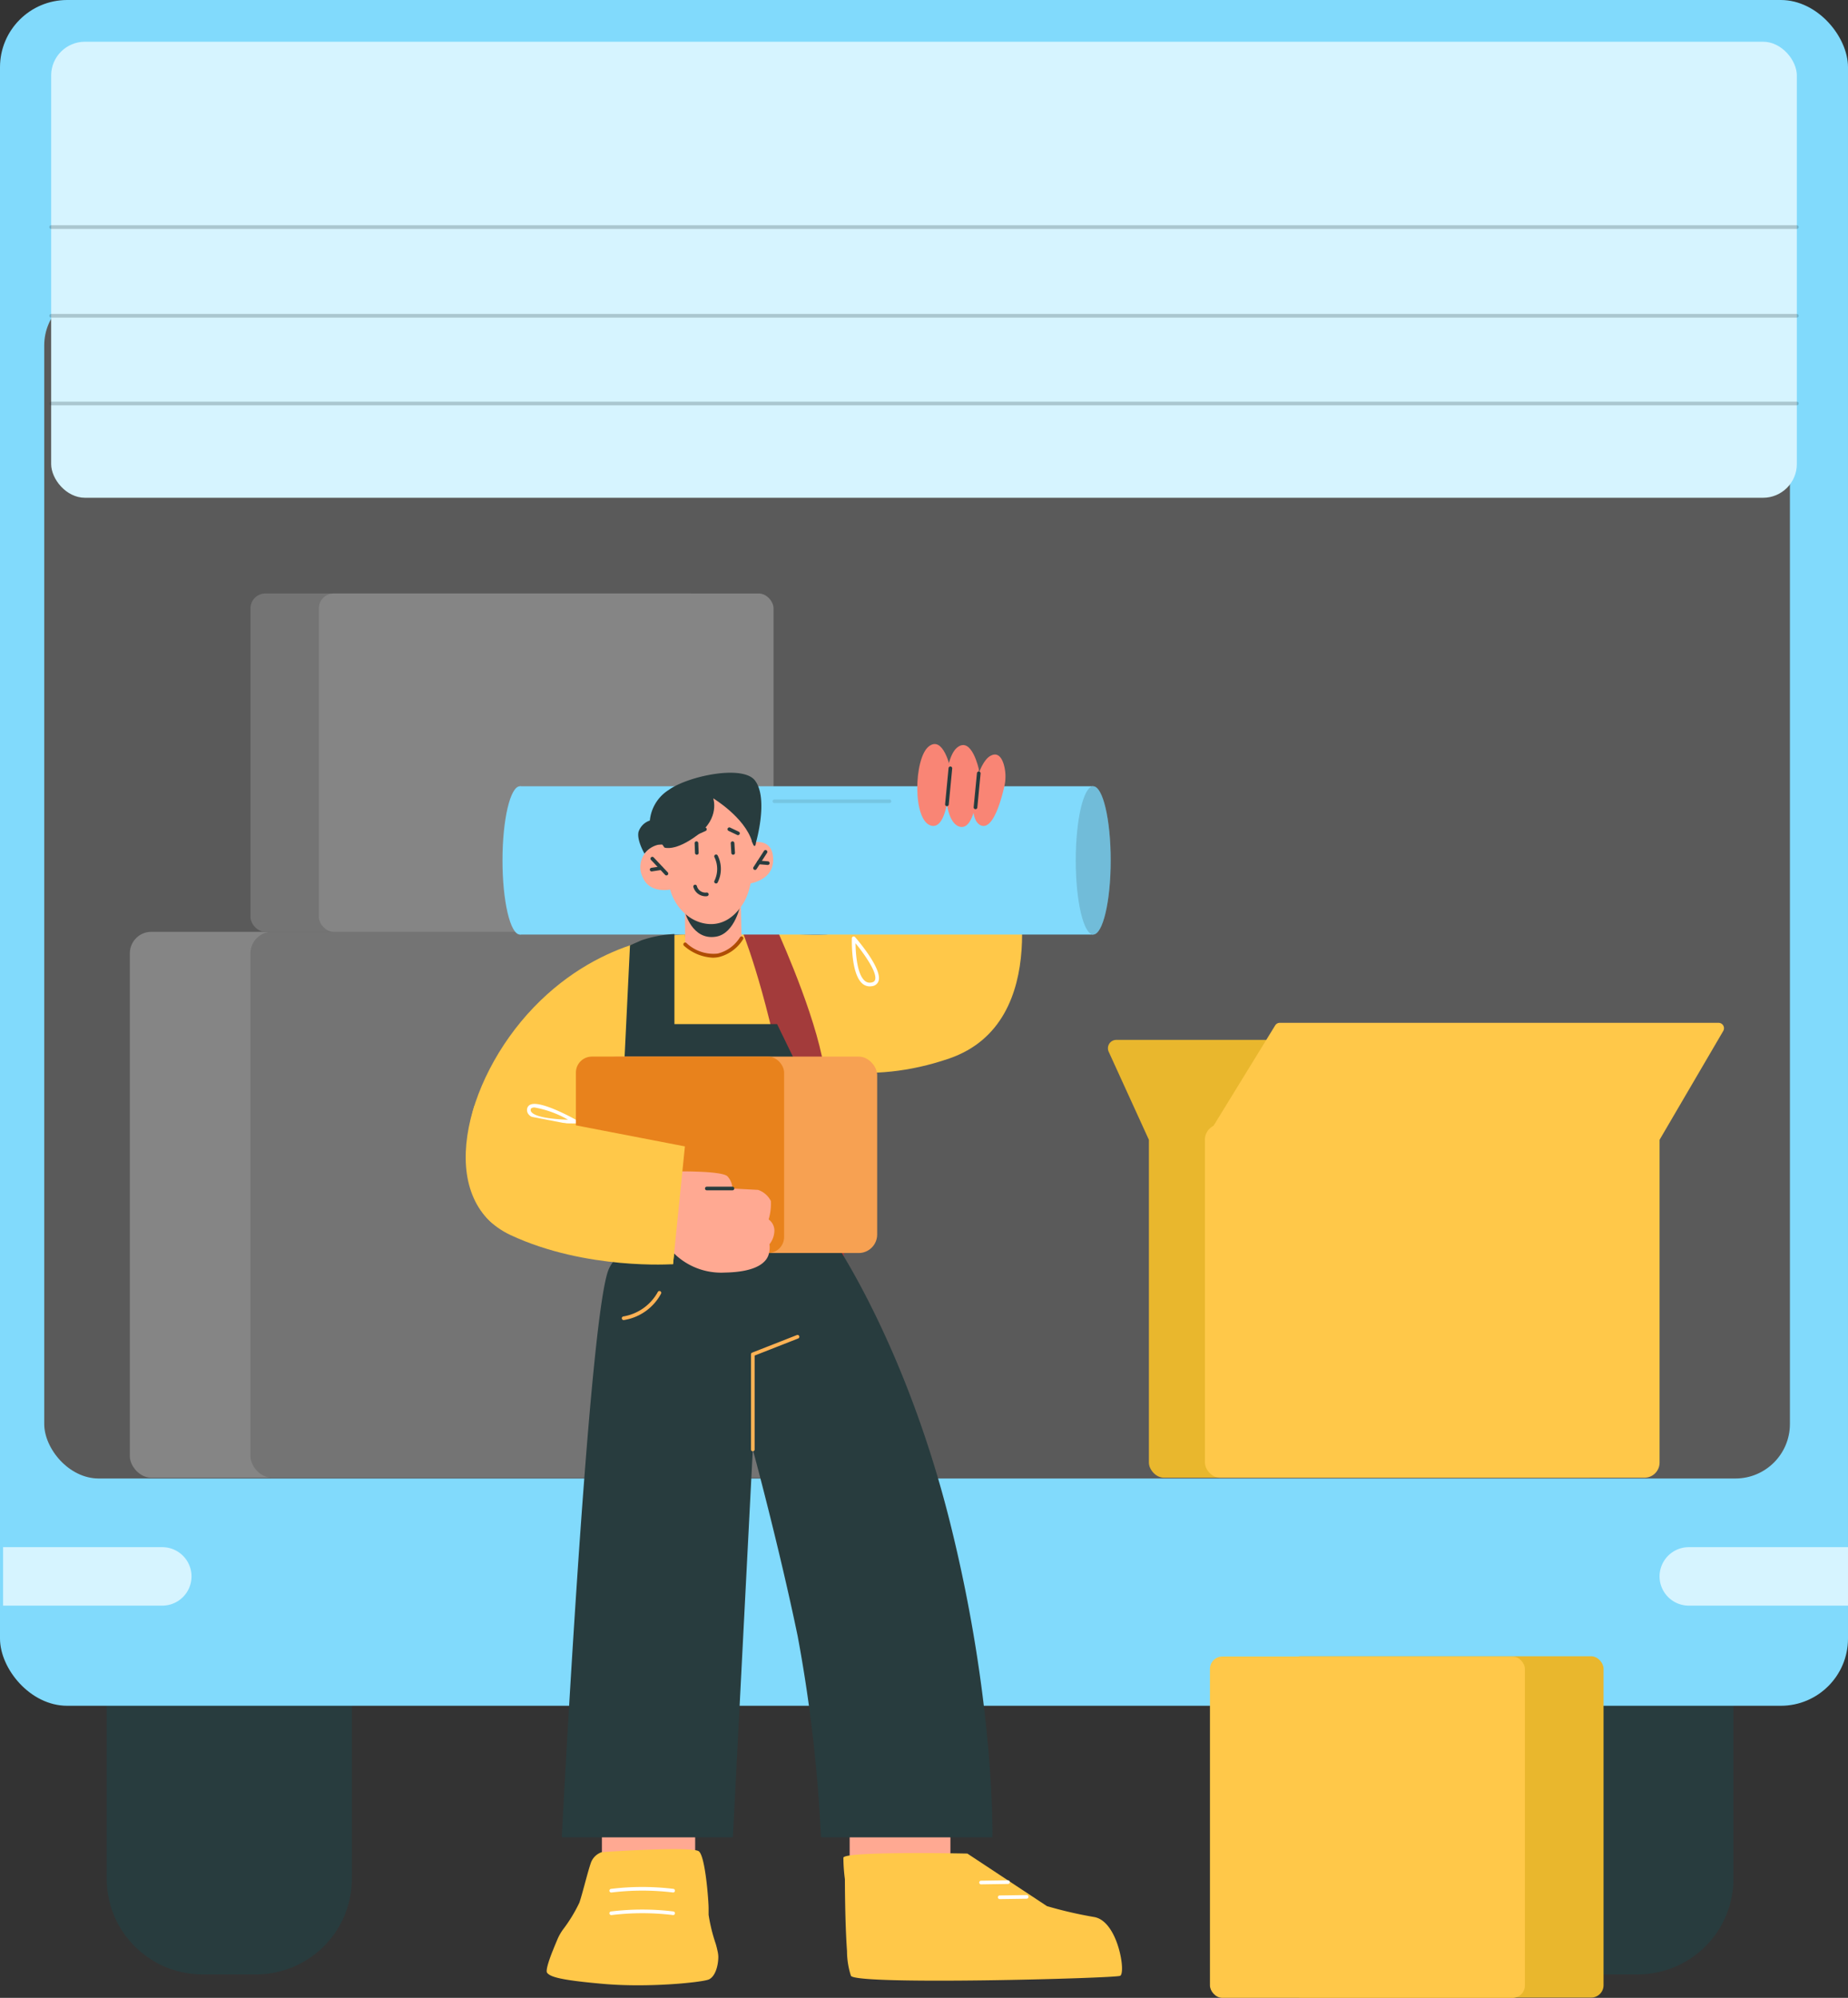 <svg xmlns="http://www.w3.org/2000/svg" width="256.739" height="277.567" viewBox="0 0 256.739 277.567">
    <rect x="0" y="0" width="256.739" height="277.567" fill="#333333" stroke="none"/>
    <g id="Group_8995" data-name="Group 8995" transform="translate(-55.961 -98.618)">
        <g id="Group_8885" data-name="Group 8885" transform="translate(70.787 328.447)">
            <path id="Rectangle_5079" data-name="Rectangle 5079" d="M4.728,0h24.6a4.728,4.728,0,0,1,4.728,4.728V31.18a13.3,13.3,0,0,1-13.3,13.3H13.3A13.3,13.3,0,0,1,0,31.18V4.728A4.728,4.728,0,0,1,4.728,0Z" fill="#283c3e"/>
        </g>
        <g id="Group_8886" data-name="Group 8886" transform="translate(262.728 328.447)">
            <path id="Rectangle_5080" data-name="Rectangle 5080" d="M4.728,0h24.6a4.728,4.728,0,0,1,4.728,4.728V31.18a13.3,13.3,0,0,1-13.3,13.3H13.3A13.3,13.3,0,0,1,0,31.18V4.728A4.728,4.728,0,0,1,4.728,0Z" transform="translate(0)" fill="#283c3e"/>
        </g>
        <g id="Group_8887" data-name="Group 8887" transform="translate(55.961 98.618)">
            <rect id="Rectangle_5081" data-name="Rectangle 5081" width="256.739" height="236.988" rx="9.339" fill="#81dafc"/>
        </g>
        <g id="Group_8888" data-name="Group 8888" transform="translate(62.106 139.034)">
            <rect id="Rectangle_5082" data-name="Rectangle 5082" width="242.525" height="164.995" rx="7.574" transform="translate(0 0)" fill="#5a5a5a"/>
        </g>
        <g id="Group_8889" data-name="Group 8889" transform="translate(63.068 104.415)">
            <rect id="Rectangle_5083" data-name="Rectangle 5083" width="242.525" height="63.357" rx="4.693" fill="#d6f4ff"/>
        </g>
        <g id="Group_8890" data-name="Group 8890" transform="translate(62.814 154.421)" opacity="0.25">
            <path id="Path_14913" data-name="Path 14913" d="M305.489,154.089H62.965a.254.254,0,0,1,0-.508H305.489a.254.254,0,0,1,0,.508Z" transform="translate(-62.711 -153.581)" fill="#283c3e"/>
        </g>
        <g id="Group_8891" data-name="Group 8891" transform="translate(62.814 142.238)" opacity="0.25">
            <path id="Path_14914" data-name="Path 14914" d="M305.489,142.089H62.965a.254.254,0,1,1,0-.508H305.489a.254.254,0,0,1,0,.508Z" transform="translate(-62.711 -141.581)" fill="#283c3e"/>
        </g>
        <g id="Group_8892" data-name="Group 8892" transform="translate(62.814 129.914)" opacity="0.25">
            <path id="Path_14915" data-name="Path 14915" d="M305.489,129.951H62.965a.254.254,0,1,1,0-.508H305.489a.254.254,0,0,1,0,.508Z" transform="translate(-62.711 -129.443)" fill="#283c3e"/>
        </g>
        <g id="Group_8893" data-name="Group 8893" transform="translate(209.882 243.091)">
            <path id="Path_14916" data-name="Path 14916" d="M213.256,254.8l-5.585-12.239a1.161,1.161,0,0,1,1.057-1.644h29.078L224.335,254.8Z" transform="translate(-207.564 -240.915)" fill="#e9b72d"/>
        </g>
        <g id="Group_8894" data-name="Group 8894" transform="translate(74 228.076)">
            <rect id="Rectangle_5084" data-name="Rectangle 5084" width="82.169" height="75.847" rx="2.989" fill="#858585"/>
        </g>
        <g id="Group_8895" data-name="Group 8895" transform="translate(90.759 228.076)">
            <rect id="Rectangle_5085" data-name="Rectangle 5085" width="82.169" height="75.847" rx="2.989" fill="#747474"/>
        </g>
        <g id="Group_8896" data-name="Group 8896" transform="translate(90.759 181.073)">
            <rect id="Rectangle_5086" data-name="Rectangle 5086" width="63.165" height="47.003" rx="2.063" fill="#747474"/>
        </g>
        <g id="Group_8897" data-name="Group 8897" transform="translate(100.261 181.073)">
            <rect id="Rectangle_5087" data-name="Rectangle 5087" width="63.165" height="47.003" rx="2.063" fill="#858585"/>
        </g>
        <g id="Group_8898" data-name="Group 8898" transform="translate(215.574 254.833)">
            <rect id="Rectangle_5088" data-name="Rectangle 5088" width="63.165" height="49.09" rx="2.108" fill="#e9b72d"/>
        </g>
        <g id="Group_8899" data-name="Group 8899" transform="translate(223.358 254.833)">
            <rect id="Rectangle_5089" data-name="Rectangle 5089" width="63.165" height="49.09" rx="2.108" fill="#ffc849"/>
        </g>
        <g id="Group_8900" data-name="Group 8900" transform="translate(223.358 240.722)">
            <path id="Path_14917" data-name="Path 14917" d="M220.837,254.834l9.76-15.894a.749.749,0,0,1,.639-.357H292.2a.75.75,0,0,1,.648,1.128L284,254.834Z" transform="translate(-220.837 -238.582)" fill="#ffc849"/>
        </g>
        <g id="Group_8901" data-name="Group 8901" transform="translate(286.522 313.57)">
            <path id="Path_14918" data-name="Path 14918" d="M309.227,318.455H287.111a4.061,4.061,0,1,1,0-8.122h22.116Z" transform="translate(-283.05 -310.333)" fill="#d6f4ff"/>
        </g>
        <g id="Group_8902" data-name="Group 8902" transform="translate(56.39 313.57)">
            <path id="Path_14919" data-name="Path 14919" d="M56.384,318.455H78.5a4.061,4.061,0,1,0,0-8.122H56.384Z" transform="translate(-56.384 -310.333)" fill="#d6f4ff"/>
        </g>
        <g id="Group_8904" data-name="Group 8904" transform="translate(146.244 227.468)">
            <g id="Group_8903" data-name="Group 8903" transform="translate(0 0)">
                <path id="Path_14920" data-name="Path 14920" d="M144.884,272.231s20.53.777,22.654-2.507c3.431-5.3-1.275-28.137-1.275-28.137l-8.64-16.061-7.841.99-4.811,22.441Z" transform="translate(-144.884 -225.527)" fill="#ffc849"/>
            </g>
        </g>
        <g id="Group_8905" data-name="Group 8905" transform="translate(150.175 218.349)">
            <path id="Path_14921" data-name="Path 14921" d="M195.456,217.561s5.707,21.241-9.051,26.317c-22.261,7.657-37.649-9.178-37.649-9.178l7.718-9.036s8.573,1.264,12.8.99c8.735-.566,8.525-10.108,8.525-10.108Z" transform="translate(-148.756 -216.546)" fill="#ffc849"/>
        </g>
        <g id="Group_8907" data-name="Group 8907" transform="translate(158.955 227.004)">
            <g id="Group_8906" data-name="Group 8906">
                <path id="Path_14922" data-name="Path 14922" d="M162,225.07s4.95,10.636,6.6,18.409c2.92,13.732,3.269,28.231,2.972,28.678-.467.7-4.067,2.927-4.067,2.927s-1.292-12.1-4.092-26.949-6.008-22.39-6.008-22.39Z" transform="translate(-157.404 -225.07)" fill="#a33b3b"/>
            </g>
        </g>
        <g id="Group_8908" data-name="Group 8908" transform="translate(128.196 207.854)">
            <rect id="Rectangle_5090" data-name="Rectangle 5090" width="79.644" height="20.604" transform="translate(79.644 20.604) rotate(180)" fill="#81dafc"/>
        </g>
        <g id="Group_8909" data-name="Group 8909" transform="translate(144.628 205.976)">
            <path id="Path_14923" data-name="Path 14923" d="M159.671,213.965s1.737-6.009-.152-8.519c-1.685-2.24-9.335-.62-11.986,1.3A5.649,5.649,0,0,0,144.908,211a2.457,2.457,0,0,0-1.578,1.593c-.254,1.171.842,3.02.842,3.02a2.59,2.59,0,0,1,3.275-.793C149.451,215.825,159.671,213.965,159.671,213.965Z" transform="translate(-143.292 -204.359)" fill="#283c3e"/>
        </g>
        <g id="Group_8913" data-name="Group 8913" transform="translate(183.398 201.988)">
            <g id="Group_8912" data-name="Group 8912" transform="translate(0 0)">
                <g id="Group_8911" data-name="Group 8911">
                    <g id="Group_8910" data-name="Group 8910">
                        <path id="Path_14924" data-name="Path 14924" d="M186.076,203.806s-.991-4.679-3.03-3.018-2.267,10.318.375,10.988S186.076,203.806,186.076,203.806Z" transform="translate(-181.479 -200.431)" fill="#f98575"/>
                    </g>
                </g>
            </g>
        </g>
        <g id="Group_8917" data-name="Group 8917" transform="translate(187.353 202.13)">
            <g id="Group_8916" data-name="Group 8916" transform="translate(0 0)">
                <g id="Group_8915" data-name="Group 8915">
                    <g id="Group_8914" data-name="Group 8914">
                        <path id="Path_14925" data-name="Path 14925" d="M189.971,203.946s-.991-4.679-3.029-3.018-2.267,10.318.374,10.989S189.971,203.946,189.971,203.946Z" transform="translate(-185.374 -200.571)" fill="#f98575"/>
                    </g>
                </g>
            </g>
        </g>
        <g id="Group_8921" data-name="Group 8921" transform="translate(191.123 203.447)">
            <g id="Group_8920" data-name="Group 8920" transform="translate(0 0)">
                <g id="Group_8919" data-name="Group 8919">
                    <g id="Group_8918" data-name="Group 8918">
                        <path id="Path_14926" data-name="Path 14926" d="M193.436,206.38a6.048,6.048,0,0,0-.078-3.2c-.293-.914-.84-1.686-1.854-1.116-2.028,1.141-3.532,8.655-1.33,9.638C191.808,212.432,192.954,208.471,193.436,206.38Z" transform="translate(-189.088 -201.869)" fill="#f98575"/>
                    </g>
                </g>
            </g>
        </g>
        <g id="Group_8923" data-name="Group 8923" transform="translate(174.001 351.558)">
            <g id="Group_8922" data-name="Group 8922">
                <path id="Path_14927" data-name="Path 14927" d="M172.224,347.748v7.436l14-.525v-6.911Z" transform="translate(-172.224 -347.748)" fill="#ffa992"/>
            </g>
        </g>
        <g id="Group_8925" data-name="Group 8925" transform="translate(139.583 350.72)">
            <g id="Group_8924" data-name="Group 8924">
                <path id="Path_14928" data-name="Path 14928" d="M138.323,346.923v7.436l12.957-.525v-6.911Z" transform="translate(-138.323 -346.923)" fill="#ffa992"/>
            </g>
        </g>
        <g id="Group_8930" data-name="Group 8930" transform="translate(131.909 355.523)">
            <g id="Group_8929" data-name="Group 8929">
                <g id="Group_8928" data-name="Group 8928">
                    <g id="Group_8927" data-name="Group 8927">
                        <g id="Group_8926" data-name="Group 8926">
                            <path id="Path_14929" data-name="Path 14929" d="M154.612,366.578c0,1.312-.442,2.813-1.344,3.191s-8.209,1.166-14.6.609c-6.12-.535-7.39-.987-7.842-1.543-.22-.283.21-1.6.7-2.866.031-.063.053-.136.084-.2.252-.641.515-1.26.7-1.7a7.247,7.247,0,0,1,.692-1.207,21.116,21.116,0,0,0,2.31-3.779c.441-1.3,1.113-4.116,1.564-5.438a2.42,2.42,0,0,1,1.554-1.575s12.587-.861,13.489-.106,1.343,6.94,1.343,7.874v.934a23.15,23.15,0,0,0,.987,4.021c.106.357.189.693.252,1A4.093,4.093,0,0,1,154.612,366.578Z" transform="translate(-130.765 -351.654)" fill="#ffc849"/>
                        </g>
                    </g>
                </g>
            </g>
        </g>
        <g id="Group_8932" data-name="Group 8932" transform="translate(173.123 356.072)">
            <g id="Group_8931" data-name="Group 8931">
                <path id="Path_14930" data-name="Path 14930" d="M209.807,369.247c-.84.346-36.564,1.322-37.392,0a11.256,11.256,0,0,1-.546-3.454c-.293-4.01-.293-9.973-.293-9.973a23.621,23.621,0,0,1-.21-2.981c.042-.934,17.226-.578,17.226-.578l11.053,7.3a57.763,57.763,0,0,0,6.529,1.51c1.775.283,2.919,2.456,3.485,4.5C210.164,367.388,210.206,369.078,209.807,369.247Z" transform="translate(-171.358 -352.194)" fill="#ffc849"/>
            </g>
        </g>
        <g id="Group_8934" data-name="Group 8934" transform="translate(134.008 269.554)">
            <g id="Group_8933" data-name="Group 8933">
                <path id="Path_14931" data-name="Path 14931" d="M170.3,267.893s10.174,14.482,16.473,39.677,5.879,43.74,5.879,43.74H168.841a203.6,203.6,0,0,0-3.243-27.993c-2.617-12.6-6.227-25.895-6.227-25.895L156.6,351.309H132.833s3.554-69.446,6.353-78.463S170.3,267.893,170.3,267.893Z" transform="translate(-132.833 -266.98)" fill="#283c3e"/>
            </g>
        </g>
        <g id="Group_8939" data-name="Group 8939" transform="translate(151.114 223.691)">
            <g id="Group_8938" data-name="Group 8938" transform="translate(0 0)">
                <g id="Group_8937" data-name="Group 8937">
                    <g id="Group_8936" data-name="Group 8936">
                        <g id="Group_8935" data-name="Group 8935">
                            <path id="Path_14932" data-name="Path 14932" d="M149.681,223.432l.04,4.506a6.818,6.818,0,0,0,3.895,1.421,4.242,4.242,0,0,0,3.934-2.27l-.112-5.283Z" transform="translate(-149.681 -221.807)" fill="#ffa992"/>
                        </g>
                    </g>
                </g>
            </g>
        </g>
        <g id="Group_8944" data-name="Group 8944" transform="translate(151.114 224.172)">
            <g id="Group_8943" data-name="Group 8943">
                <g id="Group_8942" data-name="Group 8942">
                    <g id="Group_8941" data-name="Group 8941">
                        <g id="Group_8940" data-name="Group 8940">
                            <path id="Path_14933" data-name="Path 14933" d="M149.681,223.418s1,4,4.325,3.442c2.679-.447,3.43-4.579,3.43-4.579Z" transform="translate(-149.681 -222.281)" fill="#283c3e"/>
                        </g>
                    </g>
                </g>
            </g>
        </g>
        <g id="Group_8949" data-name="Group 8949" transform="translate(144.943 208.827)">
            <g id="Group_8948" data-name="Group 8948">
                <g id="Group_8947" data-name="Group 8947">
                    <g id="Group_8946" data-name="Group 8946">
                        <g id="Group_8945" data-name="Group 8945">
                            <path id="Path_14934" data-name="Path 14934" d="M158.659,210.665s1.69,8.036-.865,11.939-5.981,2.828-7.528,1.679a6.9,6.9,0,0,1-2.544-3.739s-2.821.611-3.8-1.681a3.183,3.183,0,0,1,2.112-4.534c1.414-.139,1.583.116,1.583.116l-.459-2.583S155.6,202.148,158.659,210.665Z" transform="translate(-143.603 -207.167)" fill="#ffa992"/>
                        </g>
                    </g>
                </g>
            </g>
        </g>
        <g id="Group_8954" data-name="Group 8954" transform="translate(158.698 215.582)">
            <g id="Group_8953" data-name="Group 8953">
                <g id="Group_8952" data-name="Group 8952">
                    <g id="Group_8951" data-name="Group 8951">
                        <g id="Group_8950" data-name="Group 8950">
                            <path id="Path_14935" data-name="Path 14935" d="M157.151,214.364s4.26-1.9,4.65,1.413c.452,3.843-4.148,3.956-4.148,3.956Z" transform="translate(-157.151 -213.82)" fill="#ffa992"/>
                        </g>
                    </g>
                </g>
            </g>
        </g>
        <g id="Group_8956" data-name="Group 8956" transform="translate(147.278 207.854)">
            <g id="Group_8955" data-name="Group 8955" transform="translate(0 0)">
                <path id="Path_14936" data-name="Path 14936" d="M146.889,214.725s1.507.6,4.627-1.763,2.158-5.075,2.158-5.075,4.365,2.632,5.39,6,1.259-7.973-3.64-7.669S143.242,209.836,146.889,214.725Z" transform="translate(-145.902 -206.209)" fill="#283c3e"/>
            </g>
        </g>
        <g id="Group_8958" data-name="Group 8958" transform="translate(120.658 228.457)">
            <g id="Group_8957" data-name="Group 8957" transform="translate(0 0)">
                <path id="Path_14937" data-name="Path 14937" d="M150.167,226.5s-11.246-.08-21.044,10.128-13.7,26.731-3.2,31.629,22.564,4.038,22.564,4.038l1.655-16.363-3.307-.978S148.824,237.454,150.167,226.5Z" transform="translate(-119.683 -226.502)" fill="#ffc849"/>
            </g>
        </g>
        <g id="Group_8959" data-name="Group 8959" transform="translate(129.178 251.985)">
            <path id="Path_14938" data-name="Path 14938" d="M134.467,252.389c-1.243,0-5.125-.091-6.129-1.209a.955.955,0,0,1-.256-.771.768.768,0,0,1,.425-.615c1.348-.687,5.9,1.829,6.413,2.118a.254.254,0,0,1-.119.475Zm-5.337-2.215a.89.89,0,0,0-.393.073.262.262,0,0,0-.151.226.439.439,0,0,0,.13.368c.671.748,3.323.981,5.054,1.031A14.3,14.3,0,0,0,129.13,250.174Z" transform="translate(-128.075 -249.675)" fill="#fff"/>
        </g>
        <g id="Group_8960" data-name="Group 8960" transform="translate(146.336 217.661)">
            <path id="Path_14939" data-name="Path 14939" d="M147.186,218.451a.252.252,0,0,1-.185-.079l-1.957-2.075a.254.254,0,1,1,.369-.349l1.957,2.075a.254.254,0,0,1-.01.359A.25.25,0,0,1,147.186,218.451Z" transform="translate(-144.975 -215.868)" fill="#283c3e"/>
        </g>
        <g id="Group_8961" data-name="Group 8961" transform="translate(146.221 218.975)">
            <path id="Path_14940" data-name="Path 14940" d="M145.115,217.875a.254.254,0,0,1-.038-.5l1.354-.205a.254.254,0,0,1,.076.5l-1.354.205A.239.239,0,0,1,145.115,217.875Z" transform="translate(-144.862 -217.163)" fill="#283c3e"/>
        </g>
        <g id="Group_8962" data-name="Group 8962" transform="translate(152.465 215.508)">
            <path id="Path_14941" data-name="Path 14941" d="M151.318,215.608a.253.253,0,0,1-.254-.244l-.052-1.352a.255.255,0,0,1,.245-.264.249.249,0,0,1,.263.244l.052,1.352a.255.255,0,0,1-.245.264Z" transform="translate(-151.012 -213.748)" fill="#283c3e"/>
        </g>
        <g id="Group_8963" data-name="Group 8963" transform="translate(157.48 215.509)">
            <path id="Path_14942" data-name="Path 14942" d="M156.288,215.607a.254.254,0,0,1-.254-.238l-.082-1.35a.254.254,0,0,1,.238-.27.26.26,0,0,1,.269.238l.082,1.351a.255.255,0,0,1-.238.269Z" transform="translate(-155.951 -213.749)" fill="#283c3e"/>
        </g>
        <g id="Group_8964" data-name="Group 8964" transform="translate(160.6 216.709)">
            <path id="Path_14943" data-name="Path 14943" d="M159.278,217.7a.254.254,0,0,1-.213-.392l1.467-2.266a.254.254,0,0,1,.426.275l-1.467,2.267A.253.253,0,0,1,159.278,217.7Z" transform="translate(-159.024 -214.93)" fill="#283c3e"/>
        </g>
        <g id="Group_8965" data-name="Group 8965" transform="translate(161.115 218.18)">
            <path id="Path_14944" data-name="Path 14944" d="M161.048,216.991l-1.283-.106a.254.254,0,0,1-.233-.274.265.265,0,0,1,.274-.231l1.262.1a.254.254,0,0,1-.02.507Z" transform="translate(-159.531 -216.379)" fill="#283c3e"/>
        </g>
        <g id="Group_8966" data-name="Group 8966" transform="translate(155.185 217.33)">
            <path id="Path_14945" data-name="Path 14945" d="M153.945,219.574a.254.254,0,0,1-.214-.39,3.738,3.738,0,0,0-.013-3.276.254.254,0,0,1,.455-.225,4.18,4.18,0,0,1-.013,3.774A.255.255,0,0,1,153.945,219.574Z" transform="translate(-153.691 -215.542)" fill="#283c3e"/>
        </g>
        <g id="Group_8967" data-name="Group 8967" transform="translate(152.281 221.531)">
            <path id="Path_14946" data-name="Path 14946" d="M152.517,221.29a1.773,1.773,0,0,1-1.671-1.268.253.253,0,1,1,.475-.177,1.227,1.227,0,0,0,1.341.925.254.254,0,0,1,.091.5A1.362,1.362,0,0,1,152.517,221.29Z" transform="translate(-150.83 -219.679)" fill="#283c3e"/>
        </g>
        <g id="Group_8968" data-name="Group 8968" transform="translate(157.047 213.577)">
            <path id="Path_14947" data-name="Path 14947" d="M156.963,212.917a.249.249,0,0,1-.11-.024l-1.184-.564a.254.254,0,1,1,.218-.458l1.184.565a.253.253,0,0,1-.109.482Z" transform="translate(-155.524 -211.846)" fill="#283c3e"/>
        </g>
        <g id="Group_8969" data-name="Group 8969" transform="translate(151.942 213.577)">
            <path id="Path_14948" data-name="Path 14948" d="M150.751,213.115a.254.254,0,0,1-.1-.485l1.692-.761a.253.253,0,0,1,.208.462l-1.693.761A.237.237,0,0,1,150.751,213.115Z" transform="translate(-150.497 -211.845)" fill="#283c3e"/>
        </g>
        <g id="Group_8970" data-name="Group 8970" transform="translate(191.228 205.803)">
            <path id="Path_14949" data-name="Path 14949" d="M189.445,209.425a.259.259,0,0,1-.253-.279l.458-4.728a.258.258,0,0,1,.277-.227.254.254,0,0,1,.228.277L189.7,209.2A.255.255,0,0,1,189.445,209.425Z" transform="translate(-189.191 -204.189)" fill="#283c3e"/>
        </g>
        <g id="Group_8971" data-name="Group 8971" transform="translate(187.262 205.109)">
            <path id="Path_14950" data-name="Path 14950" d="M185.54,209.022a.26.26,0,0,1-.254-.278l.479-5.009a.254.254,0,0,1,.506.048l-.479,5.009A.254.254,0,0,1,185.54,209.022Z" transform="translate(-185.285 -203.505)" fill="#283c3e"/>
        </g>
        <g id="Group_8972" data-name="Group 8972" transform="translate(205.414 207.854)">
            <path id="Path_14951" data-name="Path 14951" d="M203.163,216.511c0,5.69,1.086,10.3,2.426,10.3s2.426-4.611,2.426-10.3-1.086-10.3-2.426-10.3S203.163,210.821,203.163,216.511Z" transform="translate(-203.163 -206.209)" fill="#81dafc"/>
        </g>
        <g id="Group_8973" data-name="Group 8973" transform="translate(125.77 207.854)">
            <ellipse id="Ellipse_37" data-name="Ellipse 37" cx="2.425" cy="10.302" rx="2.425" ry="10.302" fill="#81dafc"/>
        </g>
        <g id="Group_8974" data-name="Group 8974" transform="translate(140.624 360.773)">
            <path id="Path_14952" data-name="Path 14952" d="M148.224,357.6a35.34,35.34,0,0,0-8.586,0,.261.261,0,0,1-.285-.217.253.253,0,0,1,.216-.286,35.725,35.725,0,0,1,8.691,0,.254.254,0,0,1-.036.5Z" transform="translate(-139.349 -356.825)" fill="#fff"/>
        </g>
        <g id="Group_8975" data-name="Group 8975" transform="translate(140.624 363.911)">
            <path id="Path_14953" data-name="Path 14953" d="M148.224,360.689a35.283,35.283,0,0,0-8.586,0,.262.262,0,0,1-.285-.217.253.253,0,0,1,.216-.286,35.78,35.78,0,0,1,8.691,0,.254.254,0,0,1-.036.5Z" transform="translate(-139.349 -359.915)" fill="#fff"/>
        </g>
        <g id="Group_8976" data-name="Group 8976" transform="translate(150.9 228.719)">
            <path id="Path_14954" data-name="Path 14954" d="M153.541,229.713a6.455,6.455,0,0,1-3.977-1.652.255.255,0,0,1,.319-.4,5.445,5.445,0,0,0,4.362,1.476,5.081,5.081,0,0,0,3.087-2.254.254.254,0,1,1,.44.254,5.508,5.508,0,0,1-3.429,2.5A4.326,4.326,0,0,1,153.541,229.713Z" transform="translate(-149.47 -226.76)" fill="#af4d04"/>
        </g>
        <g id="Group_8977" data-name="Group 8977" transform="translate(160.293 284.085)">
            <path id="Path_14955" data-name="Path 14955" d="M158.976,297.456a.254.254,0,0,1-.254-.254V283.984a.253.253,0,0,1,.161-.236l6.213-2.439a.253.253,0,1,1,.186.471l-6.052,2.377V297.2A.254.254,0,0,1,158.976,297.456Z" transform="translate(-158.722 -281.292)" fill="#ffb255"/>
        </g>
        <g id="Group_8978" data-name="Group 8978" transform="translate(192.003 359.852)">
            <path id="Path_14956" data-name="Path 14956" d="M190.208,356.482a.254.254,0,0,1,0-.508l3.735-.056a.254.254,0,0,1,.008.508l-3.735.056Z" transform="translate(-189.954 -355.918)" fill="#fff"/>
        </g>
        <g id="Group_8979" data-name="Group 8979" transform="translate(194.598 361.903)">
            <path id="Path_14957" data-name="Path 14957" d="M192.764,358.5a.254.254,0,0,1,0-.508l3.735-.055a.254.254,0,0,1,.007.508l-3.734.055Z" transform="translate(-192.51 -357.938)" fill="#fff"/>
        </g>
        <g id="Group_8980" data-name="Group 8980" transform="translate(142.349 277.993)">
            <path id="Path_14958" data-name="Path 14958" d="M141.3,279.317a.254.254,0,0,1-.031-.506,6.722,6.722,0,0,0,4.77-3.38.254.254,0,1,1,.454.226,7.109,7.109,0,0,1-5.16,3.657Z" transform="translate(-141.048 -275.291)" fill="#ffb255"/>
        </g>
        <g id="Group_8981" data-name="Group 8981" transform="translate(174.306 228.719)">
            <path id="Path_14959" data-name="Path 14959" d="M175.007,233.694a1.537,1.537,0,0,1-1.039-.4c-1.585-1.39-1.446-6.088-1.439-6.287a.253.253,0,0,1,.445-.157c.395.454,3.843,4.48,3.25,6.132a1.077,1.077,0,0,1-.923.689A1.85,1.85,0,0,1,175.007,233.694Zm-1.972-5.987c.02,1.342.193,4.261,1.268,5.2a1.044,1.044,0,0,0,.915.258c.381-.063.484-.236.529-.359C176.113,231.79,174.2,229.139,173.036,227.707Z" transform="translate(-172.524 -226.759)" fill="#fff"/>
        </g>
        <g id="Group_8982" data-name="Group 8982" transform="translate(163.294 209.685)" opacity="0.13">
            <path id="Path_14960" data-name="Path 14960" d="M177.907,208.52H161.931a.254.254,0,0,1,0-.508h15.977a.254.254,0,1,1,0,.508Z" transform="translate(-161.677 -208.012)" fill="#283c3e"/>
        </g>
        <g id="Group_8983" data-name="Group 8983" transform="translate(142.603 228.383)">
            <path id="Path_14961" data-name="Path 14961" d="M162.617,238.948H148.352V226.429a17.113,17.113,0,0,0-4.572.869l-1.6.7-.887,18.321,25.415,1.052Z" transform="translate(-141.298 -226.429)" fill="#283c3e"/>
        </g>
        <g id="Group_8985" data-name="Group 8985" transform="translate(139.09 245.413)">
            <g id="Group_8984" data-name="Group 8984">
                <rect id="Rectangle_5091" data-name="Rectangle 5091" width="38.735" height="27.29" rx="2.571" fill="#f7a152"/>
            </g>
        </g>
        <g id="Group_8987" data-name="Group 8987" transform="translate(135.97 245.413)">
            <g id="Group_8986" data-name="Group 8986">
                <rect id="Rectangle_5092" data-name="Rectangle 5092" width="28.925" height="27.29" rx="2.221" fill="#e8821c"/>
            </g>
        </g>
        <g id="Group_8989" data-name="Group 8989" transform="translate(148.453 261.353)">
            <g id="Group_8988" data-name="Group 8988">
                <path id="Path_14962" data-name="Path 14962" d="M147.741,269.812a9.337,9.337,0,0,0,7.5,3.156c5.086-.079,6-1.841,6.16-2.708a3.084,3.084,0,0,0,.065-1.223,3.147,3.147,0,0,0,.688-1.948,1.914,1.914,0,0,0-.8-1.5,7.629,7.629,0,0,0,.312-2.553,3.09,3.09,0,0,0-1.786-1.555l-3.553-.189a2.631,2.631,0,0,0-.67-1.671c-.714-.856-7.73-.7-7.73-.7S146.106,268.342,147.741,269.812Z" transform="translate(-147.06 -258.902)" fill="#ffa992"/>
            </g>
        </g>
        <g id="Group_8991" data-name="Group 8991" transform="translate(120.825 252.243)">
            <g id="Group_8990" data-name="Group 8990">
                <path id="Path_14963" data-name="Path 14963" d="M150.137,255.575l-29.247-5.646s-3.229,9.936,1.684,15.547,25.908,6.462,25.908,6.462Z" transform="translate(-119.848 -249.929)" fill="#ffc849"/>
            </g>
        </g>
        <g id="Group_8992" data-name="Group 8992" transform="translate(153.905 263.485)">
            <path id="Path_14964" data-name="Path 14964" d="M156.245,261.51h-3.562a.254.254,0,0,1,0-.508h3.562a.254.254,0,0,1,0,.508Z" transform="translate(-152.43 -261.002)" fill="#283c3e"/>
        </g>
        <g id="Group_8993" data-name="Group 8993" transform="translate(234.981 328.724)">
            <rect id="Rectangle_5093" data-name="Rectangle 5093" width="43.758" height="47.425" rx="1.725" fill="#e9b72d"/>
        </g>
        <g id="Group_8994" data-name="Group 8994" transform="translate(224.057 328.761)">
            <rect id="Rectangle_5094" data-name="Rectangle 5094" width="43.758" height="47.425" rx="1.725" fill="#ffc849"/>
        </g>
        <g id="Group_8996" data-name="Group 8996" transform="translate(205.413 207.854)" opacity="0.19">
            <path id="Path_14951-2" data-name="Path 14951" d="M203.163,216.511c0,5.69,1.086,10.3,2.426,10.3s2.426-4.611,2.426-10.3-1.086-10.3-2.426-10.3S203.163,210.821,203.163,216.511Z" transform="translate(-203.163 -206.209)" fill="#283c3e"/>
        </g>
    </g>
</svg>
